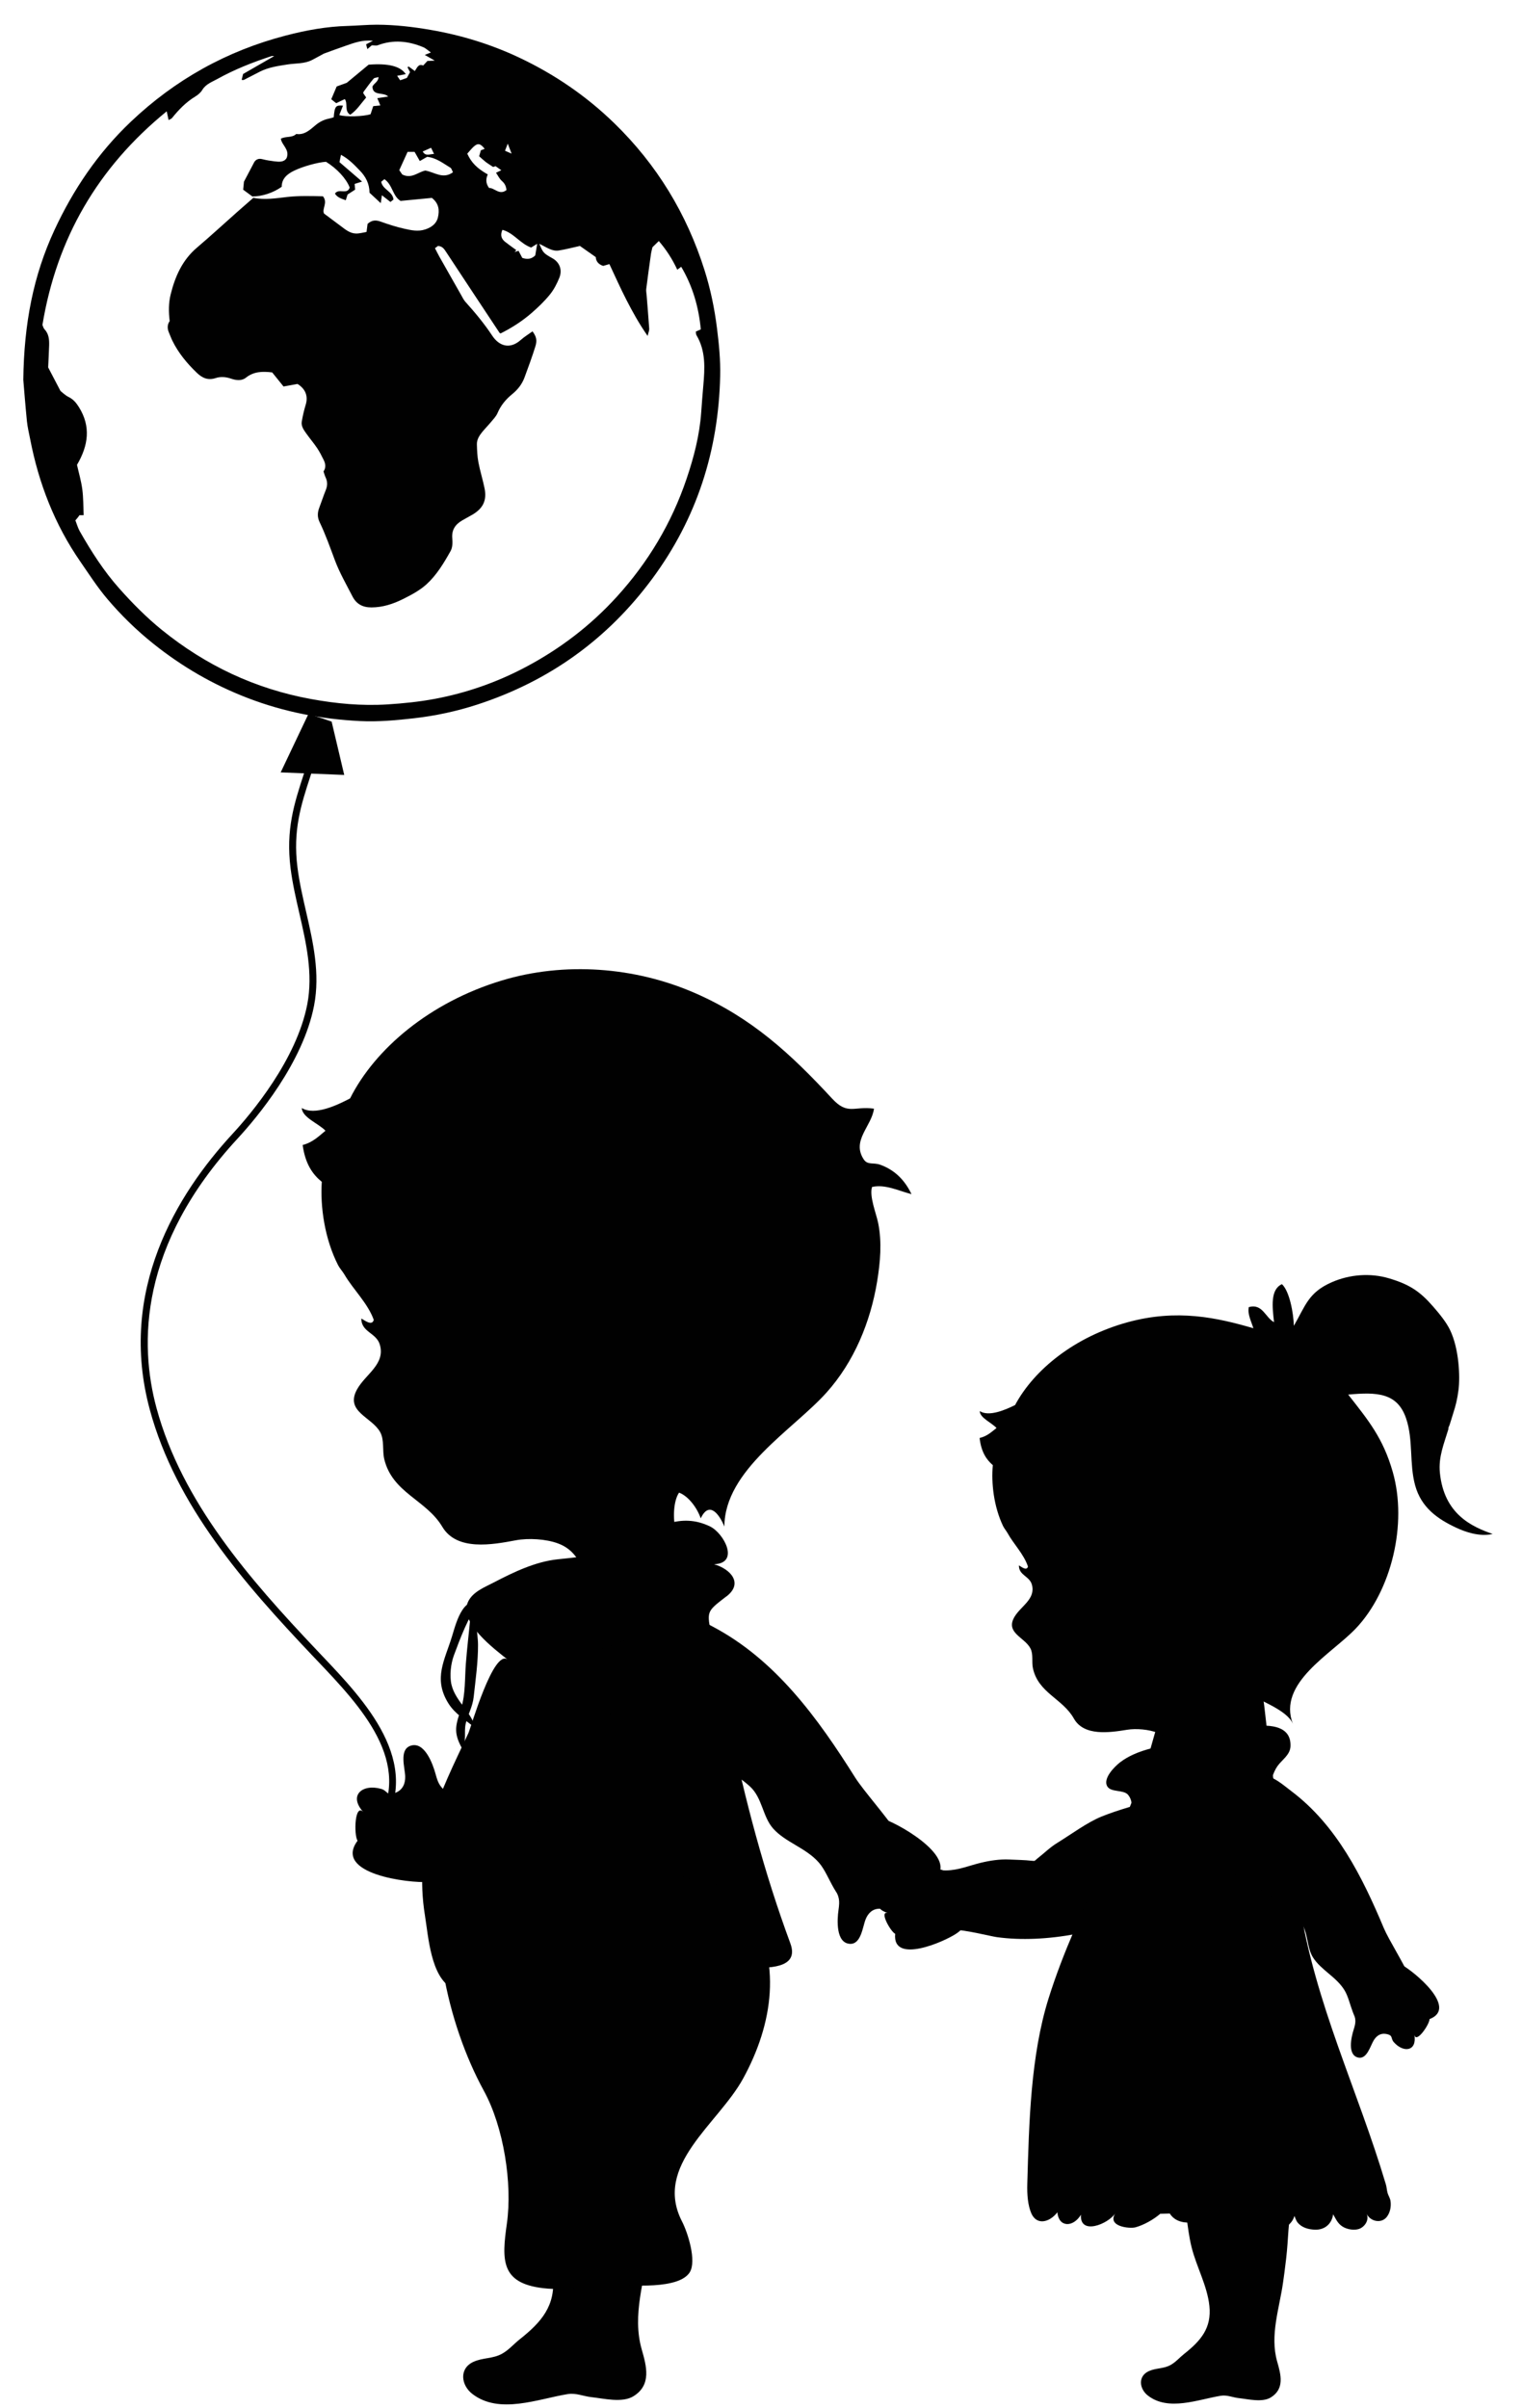 <?xml version="1.0" encoding="utf-8"?>
<!-- Generator: Adobe Illustrator 25.2.0, SVG Export Plug-In . SVG Version: 6.00 Build 0)  -->
<svg version="1.1" id="Laag_1" xmlns="http://www.w3.org/2000/svg" xmlns:xlink="http://www.w3.org/1999/xlink" x="0px" y="0px"
	 viewBox="0 0 390.64 618.03" enable-background="new 0 0 390.64 618.03" xml:space="preserve">
<path fill="#010101" d="M171.01,522.78c-4.98-8.41-14.01-14.94-23.62-15.81c-13.49-1.22-24.27,14.79-19.48,26.7
	c1.39,3.45,3.16,6.76,4.27,10.32c2.08,6.68,2.06,13.75,3.74,20.5c1.63,6.57,5.26,12.9,5.97,19.69c0.8,7.56-2.96,11.8-8.53,16.21
	c-1.54,1.22-2.74,2.69-4.48,3.66c-2.39,1.35-4.96,0.98-7.38,2.1c-3.72,1.72-3.17,5.98-0.28,8.22c6.93,5.37,16.86,1.29,24.52,0.05
	c2.1-0.34,4,0.57,6.07,0.79c3.17,0.34,7.89,1.54,10.78-0.24c4.67-2.9,3.36-7.66,2.12-12c-2.54-8.87,0.74-17.91,1.98-26.72
	c0.16-1.1,0.31-2.21,0.46-3.31c0.42-3.16,0.8-6.33,1.03-9.51c0.44-6.08,0.65-12.46,3.02-18.17c2.45-5.92,4.8-7.5,3.15-14.4
	C173.67,528.08,172.52,525.34,171.01,522.78z"/>
<path fill="#010101" d="M186.25,409.84c-5.03,3.88-4.86,3.7-3.56,10.21c1.51,7.57,3.04,15.18,4.59,22.77
	c3.84,18.84,8.91,37.91,15.57,55.92c2.5,6.75-6.26,6.27-10.63,6.32c-7.85,0.08-15.92-0.22-23.75,0.45
	c-6.01,0.52-12.02,0.39-18.07,0.44c-7.24,0.06-14.53,0.42-21.68,1.59c-3.32,0.55-9.51,4.4-12.75,2.66
	c-5.39-2.89-6.03-13.21-6.88-18.46c-2.99-18.4,3.61-30.96,11.14-46.97c0.58-1.22,6.43-21.74,10.09-18.83
	c-3.47-2.75-12.57-9.56-10.22-14.78c1.18-2.63,4.29-3.81,6.61-5.02c5.09-2.65,10.67-5.35,16.44-5.96c6.35-0.67,12.8-1.17,18.61-4.47
	c6.54-3.71,12.87-7.64,20.48-3.96c3.54,1.71,7.71,9.44,1.04,9.7c4.26,1.23,7.55,4.88,3.2,8.24
	C186.38,409.74,186.31,409.79,186.25,409.84z"/>
<path fill="#010101" d="M83.54,290.19c-1.71,1.39-3.16,2.94-5.86,3.67c0.67,4.88,2.58,7.54,4.91,9.45
	c-0.42,6.37,0.72,14.59,4.19,21.4c0.4,0.78,1.19,1.65,1.63,2.4c2.2,3.79,5.98,7.32,7.52,11.62c-0.44,1.72-2.5,0-3.2-0.34
	c0.02,3.54,3.84,3.62,4.75,6.68c1.51,5.04-3.69,7.61-5.83,11.49c-3.2,5.77,3.82,7.08,5.94,11.01c1.1,2.04,0.5,4.7,1.04,6.93
	c2.11,8.68,10.77,10.4,14.9,17.35c3.73,6.26,12.83,4.59,18.88,3.45c3.2-0.6,7.74-0.34,10.81,0.81c6.87,2.56,6.06,9.46,10.93,13.09
	c6.9,5.14,17.95-5.79,25.43-6.81c-1.83-3.26-5.14-6.41-6.16-9.94c-0.73-2.52-0.62-7.21,0.87-9.38c2.5,0.94,4.72,4.09,5.56,6.61
	c2.2-4.67,4.81-0.97,6.07,2.09c0.07-14.55,17.66-24.84,26.2-34.36c7.1-7.91,11.3-18.13,13.01-28.54c0.81-4.97,1.26-10.01,0.27-14.96
	c-0.51-2.53-2.32-6.85-1.58-9.28c3.37-0.78,6.89,1.02,10.13,1.84c-1.72-3.6-4.3-6.22-8.06-7.56c-1.73-0.62-3.2,0.16-4.2-1.36
	c-3.19-4.86,2.04-8.48,2.63-13.02c-5.2-0.71-6.75,1.74-10.75-2.59c-10.61-11.47-20.64-20.73-35.2-27.08
	c-15.41-6.73-33.52-8.1-49.65-3.2c-18.41,5.59-32.46,17.48-38.87,30.24c-3.32,1.74-9.06,4.48-12.39,2.47
	C77.55,286.78,81.75,288.33,83.54,290.19z"/>
<path fill="#010101" d="M123,411c-1.6,3.15-0.33,7.75-0.31,11.1c0.02,4.48-0.63,8.95-1.11,13.39c-0.28,2.6-1.51,4.53-2.04,6.84
	c-0.52,2.22,0.3,4.52-0.94,6.4c-2.46-4.41-1.51-6.18-0.21-10.42c1.09-3.57,0.89-7.56,1.18-11.38c0.31-4.05,0.82-8.12,1.18-12.12
	c0.19-2.17-0.84-3.46,1.11-4.98c1.89-1.47,3.27-0.76,2.96,2.04c-0.59,0.39-0.67-0.07-1.24-0.14"/>
<path fill="#010101" d="M123.07,411.28c-2.64,2.9-5.18,9.8-6.57,13.55c-0.79,2.13-1.16,5.24-0.62,7.53
	c1.01,4.28,5.24,7.13,6.12,11.15c-2.45-2.07-5.2-3.59-6.92-6.36c-3.98-6.41-0.91-11.07,0.98-17.34c1.15-3.81,3.05-11.28,8.5-7.95"/>
<path fill="#010101" d="M172.33,585.87c-3.78,0.91-8.69,0.74-11.44,0.61c-7.19-0.36-14.36,1.62-21.58,0.75
	c-10.78-1.31-10.55-7.19-9.22-16.53c1.46-10.29-0.8-24.79-5.9-34.11c-9.43-17.24-15.3-43.36-9.13-62.5
	c1.55-4.8,0.89-10.26,7.1-10.76c4.4-0.36,9.99,2.44,14.2,3.76c6.39,2.01,13.07,3.47,19.15,6.17c8.42,3.74,16.18,7.95,25.3,9.82
	c5.87,1.21,7.98,1.22,11.15,6.2c8.92,14.05,6.42,30.21-1.24,44.18c-6.43,11.72-23.12,22.24-15.65,36.7
	c1.44,2.79,3.78,10.07,1.96,13.01C176.18,584.53,174.43,585.37,172.33,585.87z"/>
<path fill="#010101" d="M98.04,469.26c10.55-17.03-4.43-32.8-15.37-44.31l-1.4-1.48c-17.19-18.17-34.53-37.92-41.09-62.07
	c-4.47-16.45-4.49-41.8,20.76-69.15c4.97-5.38,16.83-19.48,19.67-34.18c1.59-8.23-0.26-16.29-2.05-24.09
	c-0.85-3.73-1.74-7.58-2.21-11.35c-1.21-9.56,0.91-16.05,3.36-23.56c0.87-2.66,1.76-5.4,2.59-8.49l-1.72-0.46
	c-0.82,3.04-1.71,5.77-2.56,8.4c-2.52,7.72-4.69,14.38-3.44,24.33c0.49,3.86,1.38,7.76,2.25,11.53c1.75,7.62,3.55,15.5,2.04,23.35
	c-2.75,14.25-14.37,28.05-19.23,33.31c-14.24,15.43-29.48,40.23-21.17,70.81c6.66,24.55,24.16,44.5,41.51,62.83l1.41,1.48
	c11.13,11.71,24.98,26.28,15.15,42.15L98.04,469.26z"/>
<polygon fill="#010101" points="72.04,198.23 88.35,198.88 85.12,185.2 82.61,184.33 82.61,184.33 79.15,183.26 "/>
<path fill="#010101" d="M105.3,448.06c-2.89,1.05-1.36,5.65-1.3,7.85c0.05,1.83-0.64,3.41-2.36,4.13c-2.47,1.04-2.07-0.45-3.82-0.94
	c-4.8-1.36-8.49,1.67-4.54,5.98c-2.25-2.46-2.5,5.79-1.51,7.33c-6.35,8.55,13.22,10.94,18.23,10.58c2.98-0.22,5.25-1.35,6.14-4.37
	c1.01-3.41,2.68-7.33,2.79-10.96c0.08-2.75-1.69-5.62-3.77-7.29c-2.19-1.75-2.65-2.44-3.36-5.07
	C111.1,452.72,108.94,446.74,105.3,448.06z"/>
<path fill="#010101" d="M229.15,475.36c-1.46,1.79,1.29,4.17,2.17,5.58c0.73,1.16,0.9,2.45,0.06,3.57c-1.2,1.62-1.51,0.51-2.83,0.86
	c-3.63,0.96-4.84,4.34-0.63,5.61c-2.4-0.73,0.61,4.7,1.84,5.32c-0.82,7.96,12.74,1.99,15.84-0.16c1.84-1.28,2.87-2.89,2.29-5.19
	c-0.66-2.59-1.08-5.76-2.4-8.15c-1-1.81-3.25-2.98-5.24-3.27c-2.09-0.29-2.65-0.56-4.12-1.99
	C234.69,476.15,231,473.12,229.15,475.36"/>
<path fill="#010101" d="M244.69,495.29c2.74-0.12,9.55,1.64,11.16,1.86c12.32,1.71,28.23-1.31,41.36-7.79
	c2.56-1.27,6.99-0.91,8.55-3.74c1.67-3.05-0.01-5.4,0.43-8.5c0.62-4.32,2.54-8.48,3.16-12.89c-4.08-2.16-8.55-3.56-12.89-2.34
	c-4.52,1.27-9.32,2.54-13.68,4.29c-3.71,1.49-7.99,4.68-11.4,6.77c-1.92,1.17-3.37,2.66-5.1,4c-0.79,0.61-0.48,0.71-1.48,0.6
	c-1.94-0.22-3.73-0.22-5.72-0.32c-2.46-0.12-4.94,0.26-7.32,0.83c-3.04,0.73-5.67,1.9-8.87,1.97c-2.82,0.06-5.78-1.59-8.13,0.75
	c-3.55,3.54-3.17,12.44,1.56,14.9c2.34,1.22,0.99-1.04,5.9-1.26L244.69,495.29z"/>
<path fill="#010101" d="M332.62,544.92c-3.8-6.42-10.69-11.4-18.02-12.07c-10.3-0.94-18.52,11.28-14.87,20.38
	c1.06,2.63,2.41,5.15,3.25,7.88c1.59,5.1,1.58,10.49,2.86,15.64c1.25,5.02,4.01,9.84,4.56,15.02c0.61,5.77-2.26,9-6.51,12.37
	c-1.17,0.93-2.09,2.05-3.42,2.8c-1.82,1.03-3.79,0.75-5.63,1.6c-2.84,1.31-2.42,4.56-0.21,6.27c5.29,4.1,12.86,0.99,18.71,0.04
	c1.6-0.26,3.05,0.44,4.63,0.61c2.41,0.26,6.02,1.18,8.22-0.19c3.56-2.22,2.57-5.84,1.62-9.16c-1.94-6.77,0.57-13.67,1.51-20.39
	c0.12-0.84,0.24-1.68,0.35-2.53c0.32-2.41,0.61-4.83,0.78-7.25c0.33-4.64,0.5-9.51,2.3-13.87c1.86-4.52,3.66-5.72,2.4-10.99
	C334.64,548.96,333.77,546.87,332.62,544.92"/>
<path fill="#010101" d="M325.75,458.58c-0.16,0.44-0.34,0.88-0.57,1.33c-1.38,2.74-4.37,4.83-5.05,7.96
	c-1.91-1.52-7.67,1.31-10.61,1.44c-4.55,0.21-13.87,0.44-17.63-2.88c-1.8-1.59-0.82-4.01-2.37-5.82c-1.17-1.37-4.4-0.54-5.34-2.18
	c-1.13-1.99,1.8-4.97,3.26-6.11c4.36-3.39,11.04-4.4,16.36-5.18c4.22-0.62,27.87-9.93,27.42,1.03c-0.09,2.25-2.17,3.43-3.35,5.1
	C326.68,454.99,326.4,456.78,325.75,458.58"/>
<path fill="#010101" d="M263.67,560.36c0.44-15.57,0.85-32.79,5.46-47.49c7.65-24.34,20.19-42.29,26.79-66.32
	c2.23-8.11,6.97-21.32,16.04-22.79c10.12-1.64,11.83,7.64,12.68,15.37c1.78,16.23,4.16,33.43,8.93,49.65
	c4.01,25.55,14.88,47.48,22.13,71.82c0.23,0.75,0.24,1.58,0.47,2.31c0.22,0.68,0.61,1.21,0.72,1.95c0.21,1.38-0.07,2.92-0.92,4.05
	c-1.41,1.86-4.26,1.23-5.21-0.76c0.72,1.51-0.41,3.3-1.85,3.85c-1.28,0.49-3.17,0.17-4.32-0.56c-1.3-0.83-1.71-1.95-2.42-3.16
	c-0.34,2.48-2.19,4.06-4.74,3.95c-1.64-0.07-3.33-0.53-4.39-1.85c-0.42-0.52-0.61-1.26-0.81-1.68c-0.92,3.35-5.39,4.62-8.43,3.09
	c-0.79-0.4-1.59-1.15-2.14-1.85c-0.5-0.64-0.59-1.45-1-2.09c-0.48-0.73-0.68-0.59-1.7-0.48c-1.19,0.12-2.42,0.32-3.62,0.28
	c-0.71-0.03-1.4-0.21-2.11-0.03c-1.04,0.27-1.9,1.1-2.87,1.56c-1.01,0.47-2.08,0.82-3.18,1.03c-2.07,0.4-4.52,0.33-6.16-1.18
	c-0.31-0.28-0.57-0.6-0.79-0.95c-0.81,0.02-1.63,0.05-2.44,0.07c-1.68,1.46-4.26,2.91-6.38,3.48c-1.45,0.39-7.37-0.18-5.14-3.63
	c-1.8,2.79-9.2,5.79-8.83,0.39c-2.01,3.31-5.71,3.28-6.05-0.62c-2,2.59-5.29,3.44-6.69,0.26
	C263.81,565.96,263.58,563.25,263.67,560.36"/>
<path fill="#010101" d="M348.6,528.06c2.24,0.5,3.12-3.01,3.98-4.42c0.7-1.17,1.77-1.89,3.14-1.65c1.97,0.34,1.12,1.11,2.03,2.13
	c2.48,2.79,6.01,2.36,5.26-1.94c0.43,2.45,3.9-2.64,3.9-4c7.43-2.83-3.92-12.19-7.22-13.98c-1.96-1.06-3.85-1.26-5.62,0.28
	c-2,1.74-4.63,3.53-6.16,5.77c-1.16,1.7-1.19,4.22-0.56,6.11c0.67,1.98,0.69,2.6,0.08,4.54C346.82,522.8,345.77,527.43,348.6,528.06
	"/>
<path fill="#010101" d="M358.38,500.89c-1.33-2.37-2.57-4.55-3.2-6.04c-5.55-13.22-12.11-26.4-23.73-35.16
	c-2.27-1.71-4.74-4.06-7.96-4.18c-3.45-0.12-4.79,2.42-7.74,3.42c-4.11,1.38-8.65,1.53-12.85,2.95c-0.1,4.6,2.64,9.3,5.63,12.61
	c6.84,7.57,19.12,10.92,25.21,18.65c2.12,2.7,1.53,6.46,3.25,9.21c2.05,3.25,5.99,4.98,8.09,8.42c1.88,3.07,1.89,8.6,5.81,9.9
	c4.73,1.57,12.45-2.74,12.52-8.03C363.45,510.01,360.77,505.14,358.38,500.89"/>
<path fill="#010101" d="M218.14,498.87c2.89,0.16,3.26-4.39,4.04-6.31c0.64-1.6,1.81-2.71,3.57-2.7c2.52,0.02,1.62,1.15,2.96,2.23
	c3.65,2.96,9.11,0,7.3-5.2c1.04,2.97,3.16-2.38,2.87-4.08c8.66-5.05-7.38-14.36-11.85-15.9c-2.66-0.92-5.05-0.77-6.93,1.51
	c-2.13,2.58-5.04,5.35-6.48,8.45c-1.09,2.34-0.62,5.49,0.56,7.71c1.25,2.32,1.39,3.09,1.03,5.63
	C214.85,492.68,214.5,498.67,218.14,498.87"/>
<path fill="#010101" d="M224.72,463.06c-2.14-2.68-4.13-5.13-5.22-6.85c-9.62-15.3-20.49-30.34-36.75-38.85
	c-3.17-1.66-6.74-4.07-10.76-3.56c-4.31,0.56-5.46,4-8.92,5.84c-4.82,2.56-10.45,3.68-15.37,6.31c0.82,5.74,5.2,11.03,9.59,14.52
	c10.07,8.01,26.03,9.65,35.19,18.01c3.2,2.92,3.23,7.72,5.94,10.78c3.21,3.62,8.47,4.96,11.8,8.81c2.96,3.43,4.12,10.3,9.26,11.12
	c6.2,0.98,14.91-5.97,13.92-12.57C232.9,473.36,228.56,467.85,224.72,463.06"/>
<path fill="#010101" d="M255.77,366.49c-1.27,0.98-2.36,2.08-4.34,2.56c0.4,3.56,1.73,5.54,3.39,6.97
	c-0.43,4.62,0.24,10.63,2.64,15.65c0.28,0.58,0.83,1.22,1.14,1.78c1.53,2.8,4.21,5.44,5.24,8.6c-0.36,1.24-1.82-0.05-2.32-0.31
	c-0.06,2.58,2.72,2.71,3.33,4.96c1,3.7-2.83,5.47-4.47,8.25c-2.44,4.13,2.64,5.23,4.11,8.13c0.76,1.5,0.27,3.43,0.62,5.06
	c1.37,6.35,7.63,7.78,10.51,12.91c2.59,4.62,9.25,3.59,13.67,2.88c2.34-0.38,5.64-0.09,7.85,0.8c4.95,1.99,4.23,7,7.7,9.73
	c4.92,3.87,13.17-3.87,18.63-4.46c-1.27-2.41-3.62-4.76-4.29-7.35c-0.19-0.73,0.2-8.54,0.95-8.09c3.02,1.79,10.36,4.38,11.71,7.88
	c-4.06-10.56,9.93-17.94,16.17-24.53c9.1-9.61,13.29-26.79,9.45-40.17c-2.47-8.63-6.18-13.14-11.43-19.83
	c7.32-0.67,12.61-0.51,14.86,6.11c1.89,5.55,0.78,11.57,2.32,17.18c1.55,5.66,5.71,8.62,10.52,10.86c2.09,0.98,5.87,2.43,9.38,1.62
	c-5.25-1.83-12.49-5.02-13.55-15.72c-0.4-4.07,1.08-7.5,2.13-11c0.15-0.51-0.03-0.46,0.19-0.85c0.23-0.41,0.81-2.53,1.13-3.49
	c0.59-1.8,1.03-3.52,1.34-5.97c0.41-3.23,0.18-10.44-2.19-15.34c-0.97-2.01-2.74-4.17-4.3-5.96c-3.41-3.93-6.09-5.71-11.34-7.27
	c-4.82-1.44-10.14-1.01-14.72,1c-6.02,2.65-6.72,6.01-9.72,11.18c-0.08-3.25-1.11-8.9-3.06-10.69c-3,1.36-2.48,5.8-2.02,9.76
	c-2.23-1.16-2.96-4.87-6.48-3.87c-0.39,1.77,0.64,3.68,1.17,5.42c-9.26-2.69-19.54-5.03-32.29-1.53
	c-13.51,3.71-23.96,12.09-28.87,21.25c-2.45,1.2-6.68,3.08-9.06,1.55C251.48,363.88,254.5,365.1,255.77,366.49z"/>
<path fill-rule="evenodd" clip-rule="evenodd" fill="#010101" d="M5.98,97.47c0.18-14.51,2.6-26.78,7.97-38.38
	C18.8,48.62,25.19,39.2,33.58,31.24c11.36-10.79,24.65-18.2,39.81-22.13C78.55,7.77,83.8,6.8,89.16,6.66
	c2.52-0.07,5.03-0.32,7.55-0.32c4.68,0.01,9.32,0.55,13.92,1.35c7.84,1.36,15.39,3.68,22.6,7.08c9.08,4.28,17.26,9.87,24.44,16.86
	c10.9,10.6,18.58,23.21,23.16,37.72c1.54,4.88,2.57,9.87,3.2,14.94c0.51,4.05,0.9,8.11,0.81,12.19
	c-0.42,19.14-5.99,36.57-17.42,52.03c-11.52,15.58-26.53,26.33-44.94,32.32c-5.29,1.72-10.7,2.88-16.23,3.51
	c-4.58,0.52-9.16,0.94-13.76,0.72c-9.9-0.48-19.53-2.32-28.81-5.88c-8.87-3.39-16.98-8.09-24.39-14.03
	c-4.3-3.45-8.24-7.29-11.79-11.49c-2.53-2.99-4.66-6.31-6.89-9.54c-6.59-9.53-10.68-20.09-12.87-31.43
	c-0.3-1.52-0.67-3.04-0.83-4.58C6.5,103.99,6.18,99.86,5.98,97.47z M19.35,133.55c0.39,0.99,0.64,1.94,1.11,2.77
	c2.97,5.22,6.2,10.28,10.21,14.77c3.36,3.77,6.91,7.36,10.84,10.55c11.28,9.14,23.99,15.15,38.3,17.76
	c6.51,1.19,13.03,1.8,19.67,1.38c4.08-0.26,8.11-0.67,12.12-1.42c8.22-1.54,16.03-4.29,23.39-8.2c8.79-4.66,16.6-10.62,23.32-18.01
	c8.06-8.86,14.06-18.9,17.89-30.22c1.88-5.54,3.35-11.2,3.77-17.08c0.16-2.29,0.34-4.58,0.54-6.87c0.39-4.46,0.67-8.89-1.76-12.97
	c-0.14-0.23-0.1-0.56-0.16-0.91c0.43-0.19,0.81-0.37,1.28-0.57c-0.54-5.71-2.08-11.08-5.03-16.06c-0.4,0.3-0.68,0.5-1.01,0.75
	c-1.3-2.81-2.91-5.24-4.74-7.36c-0.54,0.53-1.01,0.99-1.63,1.59c-0.09,0.42-0.28,1.06-0.38,1.72c-0.43,3-0.84,6.01-1.22,9.02
	c-0.06,0.5,0.06,1.02,0.1,1.53c0.23,2.88,0.47,5.76,0.67,8.65c0.03,0.43-0.19,0.88-0.41,1.84c-2.24-3.21-3.86-6.18-5.41-9.18
	c-1.55-3.01-2.92-6.1-4.4-9.25c-0.55,0.16-1.1,0.32-1.6,0.46c-1.24-0.4-1.86-1.23-1.9-2.26c-1.55-1.09-2.93-2.06-4.07-2.86
	c-1.99,0.44-3.7,0.9-5.44,1.17c-1.79,0.27-3.24-0.93-4.99-1.71c1.01,2.26,0.96,2.35,3.39,3.71c1.72,0.96,2.6,2.85,1.78,4.94
	c-0.62,1.56-1.43,3.13-2.49,4.42c-1.4,1.72-3.03,3.27-4.7,4.72c-2.41,2.09-5.1,3.8-7.92,5.21c-0.14-0.09-0.23-0.11-0.26-0.17
	c-4.55-6.87-9.1-13.73-13.62-20.61c-0.54-0.83-1.02-1.64-2.19-1.67c-0.21,0.16-0.45,0.34-0.76,0.57c0.39,0.75,0.74,1.47,1.13,2.17
	c1.86,3.3,3.73,6.59,5.6,9.87c0.33,0.58,0.62,1.2,1.05,1.69c2.49,2.76,4.85,5.6,6.91,8.71c1.65,2.5,4.38,3.73,7.35,1.09
	c0.92-0.82,2-1.47,3-2.19c0.97,1.34,1.23,2.27,0.72,3.89c-0.83,2.68-1.81,5.31-2.78,7.95c-0.63,1.7-1.71,3.09-3.13,4.25
	c-1.63,1.32-2.95,2.89-3.79,4.87c-0.36,0.86-1.08,1.58-1.69,2.32c-0.71,0.86-1.5,1.65-2.21,2.51c-0.76,0.93-1.43,1.96-1.4,3.2
	c0.04,1.54,0.1,3.11,0.39,4.62c0.42,2.25,1.13,4.44,1.58,6.69c0.61,3.08-0.38,5.12-3.08,6.72c-0.9,0.53-1.82,1-2.72,1.53
	c-1.74,1.03-2.68,2.43-2.49,4.58c0.1,1.07,0.07,2.35-0.43,3.24c-1.73,3.1-3.59,6.19-6.22,8.58c-1.73,1.56-3.9,2.71-6.01,3.76
	c-2.52,1.25-5.17,2.13-8.09,2.14c-2.29,0-3.88-0.89-4.88-2.85c-1.55-3.03-3.28-6.01-4.47-9.18c-1.25-3.33-2.42-6.68-3.96-9.88
	c-0.59-1.22-0.56-2.41-0.09-3.65c0.58-1.52,1.08-3.07,1.69-4.58c0.45-1.11,0.46-2.14-0.05-3.22c-0.22-0.46-0.35-0.97-0.54-1.54
	c0.65-0.93,0.54-1.94,0.06-2.91c-0.52-1.06-1.05-2.12-1.71-3.1c-0.87-1.29-1.89-2.48-2.79-3.75c-0.64-0.91-1.34-1.86-1.14-3.05
	c0.25-1.45,0.58-2.9,1.01-4.31c0.66-2.14-0.01-4.05-2.1-5.33c-1.06,0.19-2.22,0.4-3.59,0.65c-0.99-1.23-1.99-2.48-2.91-3.61
	c-2.53-0.31-4.74-0.24-6.73,1.34c-1.13,0.9-2.56,0.69-3.85,0.25c-1.33-0.46-2.69-0.55-3.94-0.14c-2,0.66-3.47-0.05-4.83-1.36
	c-2.53-2.43-4.75-5.11-6.3-8.29c-0.32-0.66-0.56-1.37-0.86-2.04c-0.48-1.1-0.38-2.15,0.2-2.93c-0.3-2.45-0.29-4.64,0.25-6.85
	c1.15-4.63,2.99-8.81,6.74-12c3.51-2.98,6.89-6.11,10.34-9.16c1.39-1.23,2.78-2.44,4.14-3.63c3.01,0.6,5.86,0.1,8.72-0.22
	c3.09-0.34,6.2-0.24,9.15-0.17c1.34,1.64-0.35,3.23,0.28,4.43c1.56,1.16,2.92,2.17,4.27,3.19c1.19,0.89,2.36,1.9,3.93,1.93
	c0.91,0.02,1.83-0.26,2.7-0.4c0.12-0.9,0.2-1.55,0.27-2.07c1.12-1.04,2.17-1.02,3.41-0.57c1.95,0.7,3.93,1.34,5.94,1.79
	c1.78,0.4,3.61,0.82,5.48,0.19c1.6-0.54,2.86-1.47,3.23-3.09c0.4-1.76,0.3-3.55-1.56-4.99c-2.55,0.25-5.24,0.5-8.03,0.77
	c-2.05-1.21-2.04-4.15-4.15-5.58c-0.32,0.26-0.58,0.48-0.82,0.67c0.37,2.04,2.94,2.43,3.15,4.56c-0.23,0.18-0.46,0.36-0.78,0.62
	c-0.72-0.57-1.43-1.12-2.19-1.72c-0.1,0.64-0.17,1.14-0.3,2.03c-1.13-1.05-2.02-1.88-2.88-2.68c-0.02-2.34-0.99-4.14-2.48-5.68
	c-1.42-1.46-2.81-2.97-4.85-4.05c-0.15,0.72-0.24,1.19-0.38,1.88c1.89,1.63,3.78,3.26,5.8,4.99c-0.78,0.25-1.36,0.43-1.91,0.6
	c0.05,0.56,0.09,0.97,0.13,1.47c-0.67,0.43-1.28,0.82-1.94,1.25c-0.14,0.42-0.29,0.9-0.47,1.47c-1.08-0.4-2.14-0.67-2.77-1.7
	c0.93-1.47,3.16,0.39,3.78-1.56c-0.86-2.27-3.28-4.89-6.08-6.61c-2.1,0.13-5.89,1.18-8.09,2.24c-1.83,0.87-3.28,2.04-3.28,4.18
	c-2.18,1.55-5.02,2.47-7.52,2.49c-0.8-0.59-1.56-1.15-2.37-1.75c0.08-0.83,0.17-1.7,0.2-2.05c1.04-1.98,1.86-3.54,2.68-5.09
	c0.46-0.67,1.15-0.93,2.04-0.69c1,0.26,2.03,0.42,3.06,0.55c1.28,0.16,2.56,0.25,3.19-0.88c0.81-2.18-1.25-3.22-1.5-4.92
	c1.3-0.71,2.89-0.17,3.95-1.22c2.11,0.32,3.49-1.03,4.9-2.21c1.05-0.89,2.2-1.48,3.55-1.74c0.41-0.08,0.81-0.23,1.17-0.33
	c0.25-2.84,0.51-3.15,2.38-2.99c-0.32,0.81-0.64,1.61-0.95,2.42c1.66,0.52,6.2,0.38,8.03-0.22c0.21-0.64,0.44-1.33,0.68-2.07
	c0.66-0.06,1.22-0.12,1.83-0.18c-0.25-0.59-0.46-1.11-0.78-1.86c0.97-0.15,1.8-0.28,2.79-0.43c-1.21-1.23-3.95-0.03-4.05-2.54
	c0.43-0.9,1.49-1.19,1.58-2.45c-0.57,0.17-1.07,0.16-1.28,0.41c-0.9,1.07-1.71,2.21-2.54,3.33c-0.08,0.11-0.08,0.27-0.12,0.38
	c0.25,0.37,0.49,0.73,0.76,1.12c-1.36,1.58-2.41,3.29-4.1,4.43c-1.58-0.99-0.52-2.86-1.39-4.02c-0.79,0.38-1.45,0.69-2.21,1.05
	c-0.47-0.38-0.91-0.73-1.26-1.01c0.48-1.14,0.9-2.13,1.39-3.28c0.88-0.32,1.84-0.67,2.59-0.94c1.94-1.6,3.74-3.1,5.61-4.65
	c4.97-0.4,8.19,0.37,9.53,2.43c-0.74,0.14-1.43,0.27-2.21,0.42c0.27,0.4,0.5,0.75,0.77,1.15c0.7-0.24,1.31-0.46,1.73-0.6
	c0.33-0.61,0.58-1.08,0.81-1.5c-0.22-0.43-0.44-0.83-0.65-1.23c0.1-0.07,0.2-0.14,0.29-0.21c0.5,0.37,1.01,0.74,1.59,1.17
	c0.55-0.79,0.91-1.97,2.14-1.41c0.45-0.49,0.8-0.86,1.08-1.17c0.63-0.03,1.14-0.06,1.89-0.1c-0.97-0.55-1.73-0.99-2.56-1.46
	c0.5-0.19,0.87-0.34,1.58-0.62c-0.82-0.58-1.34-1.1-1.97-1.36c-3.82-1.59-7.7-2-11.67-0.5c-0.39,0.15-0.88,0.02-1.53,0.02
	c-0.2,0.17-0.61,0.52-1.14,0.97c-0.16-0.59-0.25-0.92-0.33-1.22c0.53-0.28,0.96-0.5,1.76-0.92c-2.71-0.27-4.79,0.52-6.87,1.24
	c-2.07,0.71-4.13,1.48-5.73,2.06c-1.28,0.69-2.14,1.18-3.02,1.63c-1.98,1.02-4.19,0.82-6.29,1.15c-2.42,0.38-4.83,0.71-7.05,1.82
	c-1.39,0.69-2.75,1.44-4.14,2.13c-0.17,0.09-0.42,0.01-0.6,0.01c0.12-0.5,0.23-0.93,0.37-1.51c2.58-1.49,5.26-3.03,7.99-4.6
	c-0.27,0-0.51-0.06-0.7,0.01c-4.8,1.57-9.49,3.42-13.9,5.87c-1.38,0.77-2.96,1.3-3.87,2.82c-0.42,0.7-1.14,1.29-1.85,1.72
	c-2.35,1.43-4.2,3.36-5.9,5.47c-0.2,0.24-0.56,0.34-0.89,0.53c-0.17-0.79-0.3-1.41-0.48-2.24c-17.71,14.42-28.24,32.64-31.9,54.82
	c0.19,0.43,0.27,0.84,0.51,1.09c1.13,1.18,1.25,2.64,1.21,4.13c-0.06,1.97-0.17,3.94-0.25,5.68c1.04,1.99,2.01,3.83,3.16,6.04
	c0.45,0.35,1.19,1.11,2.09,1.55c1.21,0.59,1.98,1.54,2.65,2.61c3.09,4.95,2.44,9.81-0.5,14.81c0.44,1.97,1.07,4.09,1.36,6.26
	c0.29,2.17,0.25,4.38,0.35,6.66c-0.51,0-0.78,0-1.08,0C20.16,132.6,19.83,132.99,19.35,133.55z M109.17,43.77
	c2.38,0.42,4.54,2.31,7.09,0.44c-0.25-0.46-0.35-0.99-0.66-1.17c-1.88-1.13-3.63-2.55-5.97-2.79c-0.57,0.33-1.13,0.65-1.88,1.08
	c-0.45-0.79-0.87-1.52-1.34-2.35c-0.54,0-1.17,0-1.8,0c-0.74,1.61-1.43,3.14-2.13,4.69c0.33,0.47,0.61,0.89,0.76,1.11
	C105.66,46,107.33,44.12,109.17,43.77z M125.19,44.77c-0.48,1.08-0.59,2.21,0.33,3.47c1.39-0.07,2.65,1.97,4.47,0.54
	c-0.09-0.98-0.43-1.69-1.17-2.33c-0.63-0.55-1.01-1.39-1.51-2.11c0.53-0.25,0.84-0.4,1.36-0.65c-0.64-0.45-1.09-0.77-1.47-1.04
	c-0.37,0.12-0.64,0.2-0.64,0.2c-0.78-0.53-1.39-0.89-1.94-1.32c-0.58-0.45-1.11-0.96-1.64-1.43c0.16-0.58,0.3-1.06,0.44-1.53
	c0.34-0.13,0.66-0.25,0.98-0.37c-1.1-1.4-1.77-1.54-2.86-0.53c-0.58,0.54-1.07,1.17-1.61,1.77
	C120.99,41.74,122.39,43.18,125.19,44.77z M132.52,64.19c-0.15,0.16-0.3,0.33-0.45,0.49c0.32-0.1,0.64-0.19,1.02-0.31
	c0.32,0.61,0.63,1.19,0.96,1.82c1.23,0.4,2.32,0.37,3.33-0.65c0.16-0.93,0.32-1.9,0.5-2.97c-0.63,0.39-1.12,0.69-1.56,0.96
	c-2.84-1.01-4.47-3.78-7.37-4.54c-0.61,1.36-0.26,2.33,0.71,3.09C130.59,62.81,131.56,63.49,132.52,64.19z M111.4,39.5
	c-0.35-0.73-0.55-1.13-0.76-1.57c-0.77,0.34-1.4,0.62-2.15,0.95C109.23,40.15,110.13,39.58,111.4,39.5z M130.32,36.87
	c-0.33,0.85-0.49,1.28-0.7,1.82c0.51,0.22,0.92,0.4,1.69,0.74C130.93,38.47,130.7,37.86,130.32,36.87z"/>
</svg>
